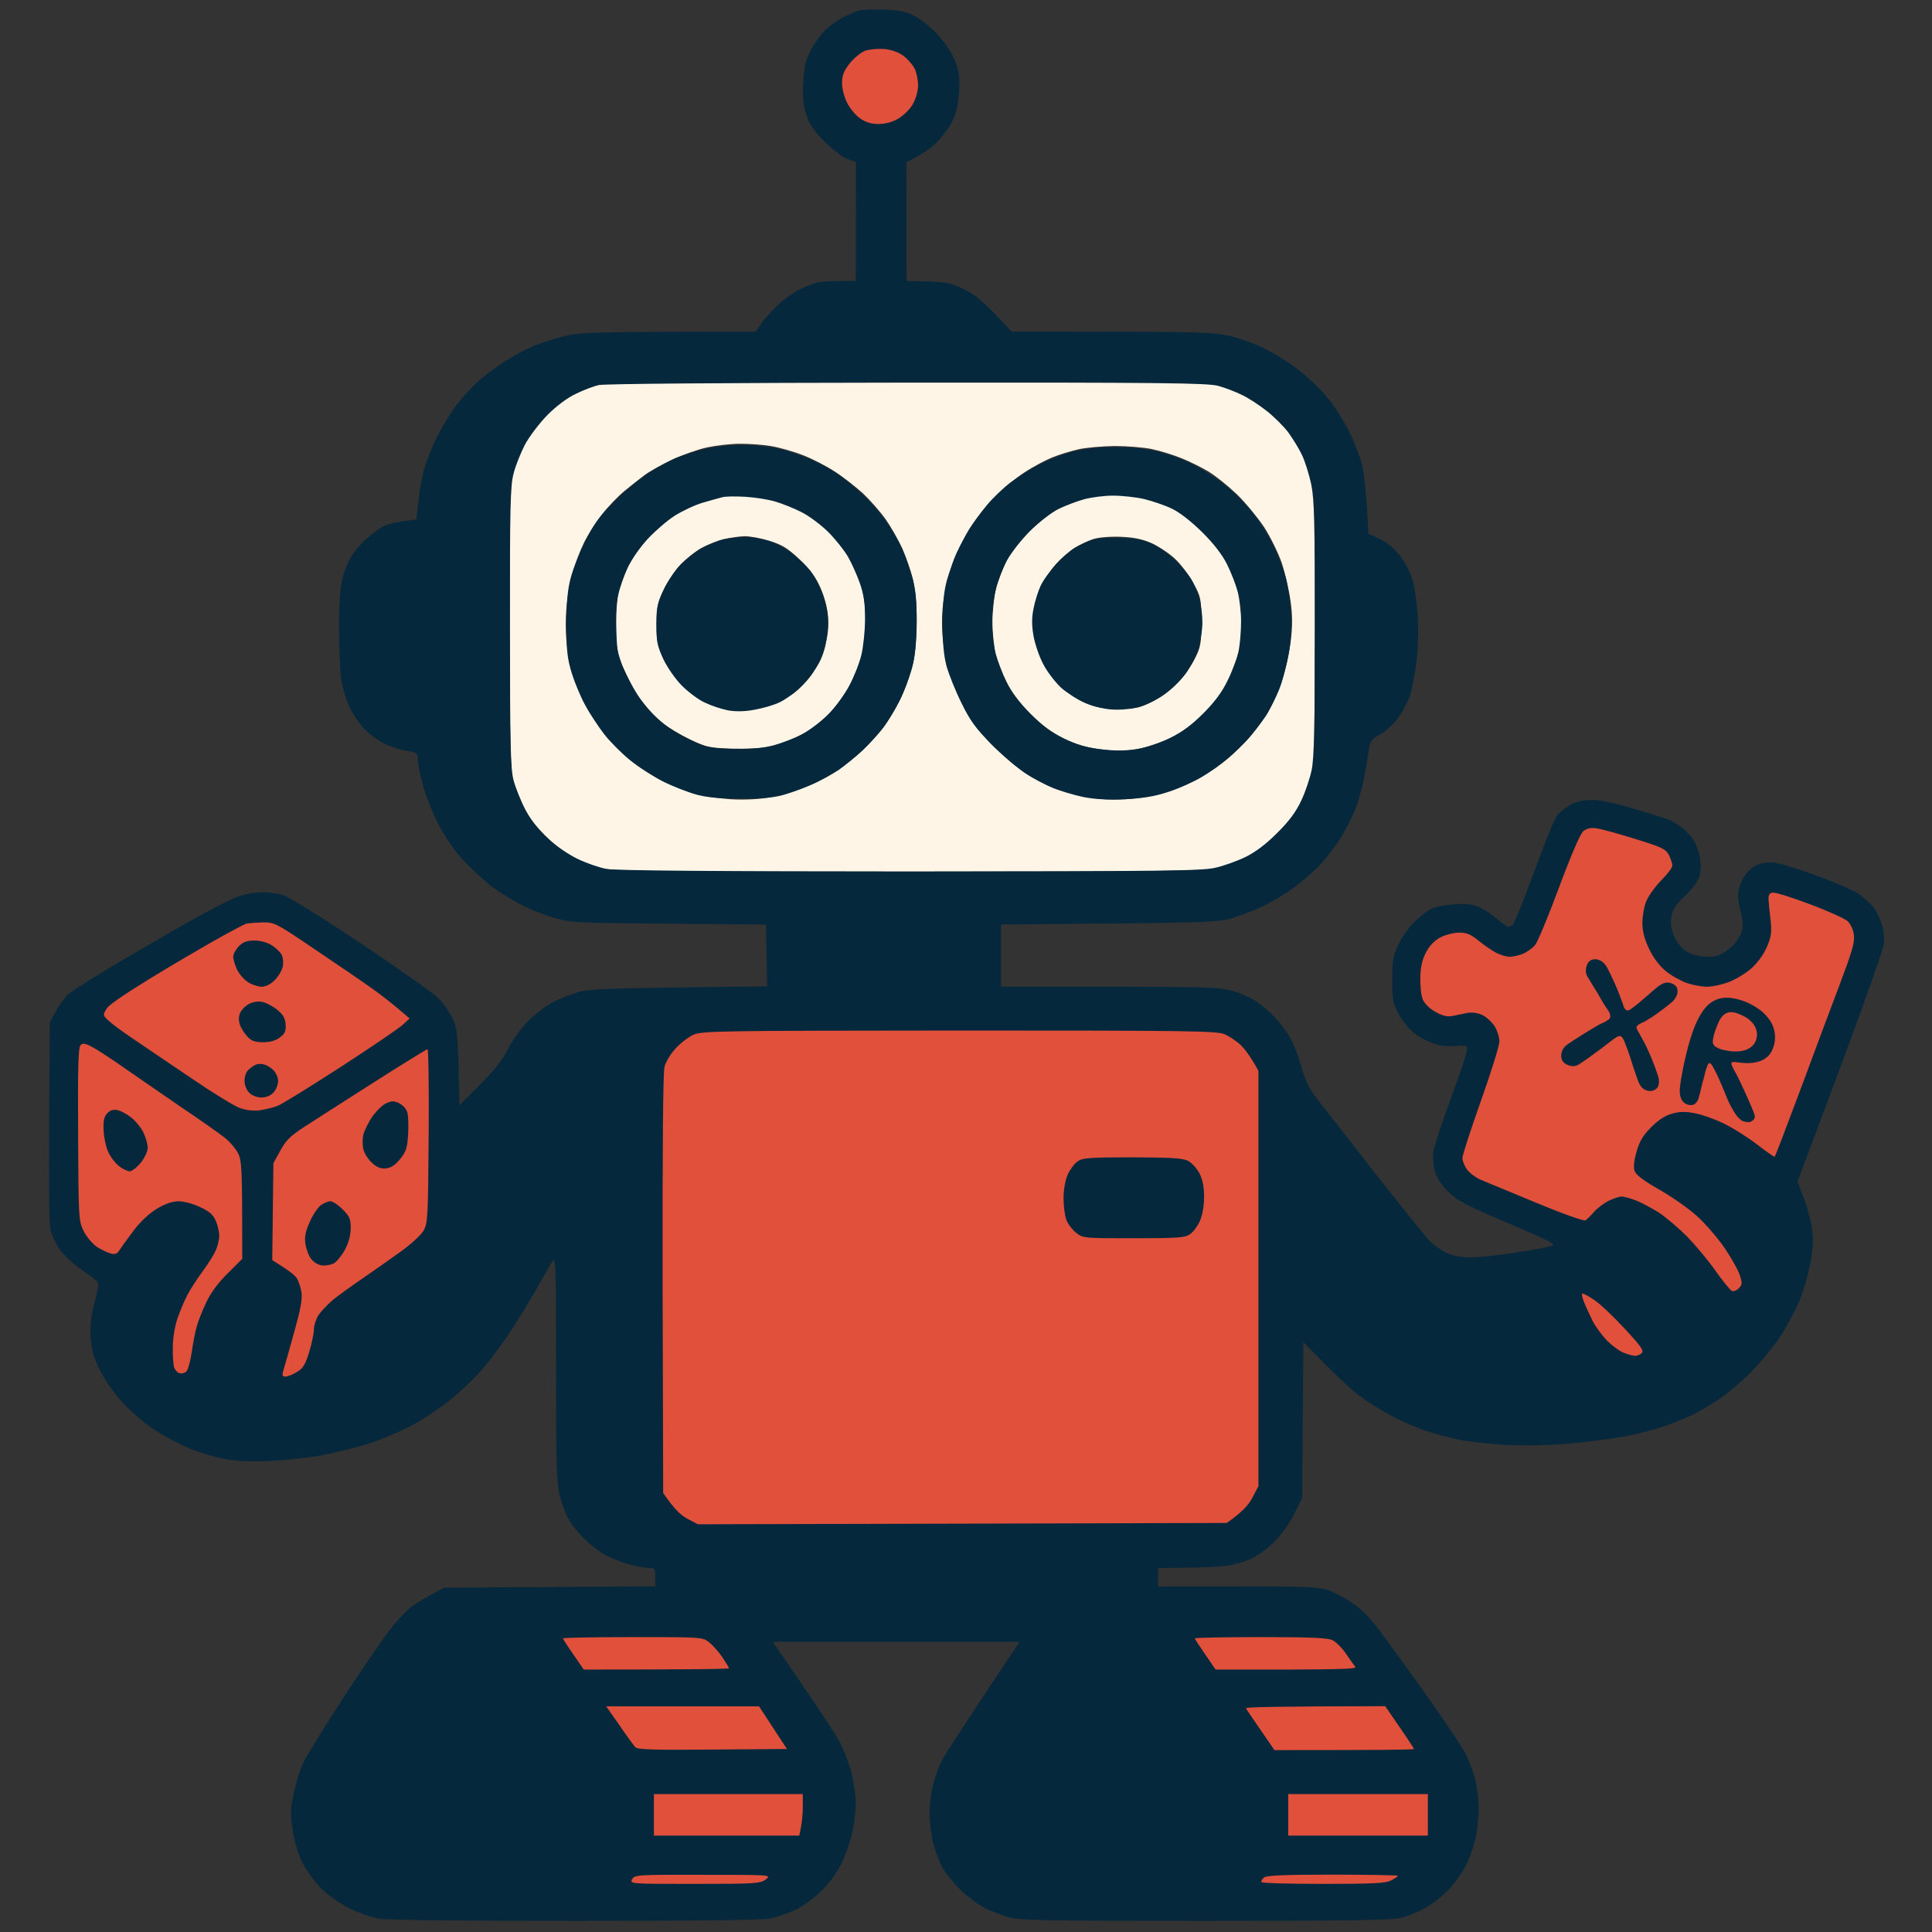 <svg version="1.2" xmlns="http://www.w3.org/2000/svg" viewBox="0 0 1024 1024" width="1024" height="1024">
	<rect x="0" y="0" width="1024" height="1024" fill="#333333" stroke="none"/>
	<title>BaziBax_NoText_logo (1)</title>
	<style>
		.s0 { fill: #fff5e7 } 
		.s1 { fill: #05283d } 
		.s2 { fill: #e1503a } 
	</style>
	<path id="Color Fill 3" fill-rule="evenodd" class="s0" d="m481.3 202c142.6-0.1 159.8 0.1 165.8 1.9 3.7 1.1 10 3.7 14.1 5.8 4 2.2 11.2 7.7 15.9 12.5 5.7 5.6 10 11.3 12.6 16.5 2.1 4.4 4.7 12.2 5.8 17.2 1.6 7.8 1.8 20 1.1 152.7l-3 8c-1.7 4.4-5 11-7.4 14.6-2.3 3.7-7.3 9.5-11.1 12.9-3.8 3.4-10.4 8-14.7 10.2-4.3 2.2-11.1 4.8-15.1 5.8-6.4 1.6-27.8 1.9-163.4 1.9-138.3 0-156.8-0.2-163.3-1.9-4-1.1-10.4-3.4-14.1-5.2-3.9-1.9-10.3-6.9-15.4-11.9-6-6-9.8-11-12.4-16.6-2-4.4-4.3-10.7-5.1-14.1-1-4.3-1.5-27.8-1.6-79.7-0.1-65.6 0.1-74.5 2-81.6 1.1-4.4 3.1-10.2 4.3-12.9 1.2-2.7 4.7-8.2 7.7-12.2 3-4.1 8.2-9.4 11.5-11.8 3.3-2.5 7.8-5.4 10-6.5 2.1-1.1 6.8-2.8 10.3-3.7 5.5-1.5 31.4-1.8 165.5-1.9zm-106.4 35.1c-4.7 1-13 3.9-18.4 6.4-5.4 2.5-12 6.2-14.7 8.2-2.6 1.9-7.5 5.8-10.8 8.5-3.3 2.7-8.6 8.2-11.8 12.3-3.2 4-7.5 10.8-9.6 15-2.1 4.2-5 11.7-6.3 16.6-1.4 4.9-2.8 13.8-3.2 19.9-0.5 6.4-0.2 14.9 0.7 20.2 0.8 5.1 2.8 13.1 4.4 17.8 1.7 4.7 4.8 11.5 7 15.1 2.2 3.6 6.7 9.8 10.1 13.8 3.3 4 9.7 10.1 14 13.6 4.4 3.4 11.8 8.1 16.6 10.3 4.7 2.2 11.8 5 15.9 6 4 1.1 12.3 2.4 18.3 2.8 6.7 0.4 14.4 0.1 19.6-0.8 4.7-0.8 12.4-2.8 17.1-4.5 4.7-1.6 12.2-5.1 16.5-7.8 4.4-2.6 11.5-7.9 15.8-11.9 4.3-3.9 10.2-10.5 13.1-14.5 2.9-4.1 7-11.2 9.1-16 2.2-4.7 4.7-12.4 5.8-17.1 1-4.8 1.8-14.6 1.8-22.1 0-8.1-0.8-16.8-2-21.8-1.1-4.5-3.7-12-5.7-16.5-2.1-4.6-6.1-11.6-9-15.7-2.9-4-8.3-10.1-11.9-13.5-3.7-3.3-10.2-8.5-14.6-11.3-4.3-2.9-12-6.9-17-8.8-5.1-2-12.8-4.2-17.2-4.9-4.4-0.7-11.8-1.3-16.5-1.2-4.7 0-12.4 0.9-17.1 1.9zm196.9 1c-4 0.9-10.3 2.8-14 4.3-3.7 1.5-10.5 5.1-15 8.1-4.6 3-11.6 8.9-15.7 13.1-4.2 4.2-9.9 11.5-12.8 16.2-3 4.8-6.7 11.9-8.4 16-1.6 4-3.9 12.3-5.1 18.4-1.5 8-1.8 14-1.3 22.1 0.6 7.5 2.1 14.6 4.8 22.6 2.2 6.5 5.9 14.9 8.2 18.9 2.4 3.9 7.6 10.8 11.6 15.2 4.1 4.4 10.7 10.4 14.7 13.3 4.1 2.8 11.5 7.1 16.5 9.5 5.1 2.4 13.9 5.3 19.6 6.4 7.6 1.5 13.6 1.9 22 1.4 6.5-0.4 15.5-1.9 20.2-3.4 4.7-1.5 11.9-4.3 15.9-6.4 4.1-2 10.4-6 14.1-8.9 3.7-2.8 9.5-8.1 12.9-11.8 3.5-3.6 8.4-9.9 11.1-13.9 2.6-4.1 6.3-12.1 8.2-17.8 1.9-5.7 4.1-15.4 4.8-21.5 1-8.1 1-13.8-0.1-21.4-0.8-5.8-2.9-14.9-4.7-20.3-1.9-5.4-6.1-13.9-9.4-19-3.4-5-9.8-12.8-14.3-17.2-4.5-4.3-11.2-9.7-14.8-11.9-3.6-2.2-10.1-5.4-14.5-7.2-4.4-1.8-11.5-4-15.9-4.9-4.4-0.9-13.2-1.6-19.6-1.6-6.4 0.1-14.9 0.8-19 1.7zm-181.3 24.1c3.2-0.1 10.1 0.7 15.3 1.8 5.2 1.1 13 3.8 17.4 6 4.4 2.2 11 6.8 14.7 10.2 3.7 3.3 8.6 9.3 11 13.3 2.3 3.9 5.5 10.7 7 15.1 2 6 2.7 10.9 2.8 19.7 0 6.7-0.8 14.7-1.9 19-1.1 4-4 11.2-6.5 15.9-2.4 4.7-7.5 11.7-11.2 15.5-4.6 4.7-9.7 8.4-15.9 11.4-5 2.4-12.2 5-15.9 5.8-3.7 0.7-12.5 1.1-19.6 0.9-11.7-0.4-13.6-0.9-22-4.9-5-2.4-11.9-6.5-15.3-9.2-3.4-2.7-8.8-9-12.2-14-3.3-5-7.4-13-9-17.7-2.4-7-3-10.9-2.9-20.9 0.1-8.6 0.8-14.6 2.6-20.2 1.3-4.4 4.6-11.3 7.2-15.3 2.6-4.1 8.3-10.7 12.6-14.6 4.3-4 11-8.8 14.9-10.8 3.8-1.9 10.2-4.3 14-5.2 3.9-1 9.7-1.8 12.9-1.8zm198.5 0c4.7-0.1 11.8 0.4 15.9 1.2 4 0.7 10.8 2.9 15 4.9 4.4 2.1 11 6.8 15.8 11.2 4.4 4.2 9.9 10.6 12.2 14.1 2.2 3.6 5.5 10.6 7.1 15.7 2.4 7 3.1 11.7 3.1 19.9 0 5.9-0.8 13.9-1.8 17.8-1 3.9-3.6 10.5-5.7 14.7-2.4 4.8-7.1 10.9-12.6 16.4-6.2 6.2-11.3 9.9-17.8 13.1-5.3 2.6-12.9 5.1-17.8 5.9-6.3 1.1-11.3 1.1-18.9 0.1-7.6-1-13-2.6-19.6-5.8-6.7-3.3-11.5-6.9-17.8-13.2-5.7-5.7-10.1-11.6-12.6-16.8-2.2-4.4-4.7-11-5.7-14.7-1-3.7-1.8-11.5-1.8-17.2 0-5.7 0.9-13.7 2-17.8 1-4 3.6-10.6 5.6-14.7 2.2-4.4 7.2-10.8 12.4-16 5.1-5.1 11.6-10.1 15.4-12 3.7-1.8 9.5-4.1 12.9-5 3.4-1 10-1.8 14.7-1.8zm-205.6 23.6c-3.3 0.8-8.7 3-11.9 4.8-3.2 1.8-8 5.7-10.8 8.6-2.8 2.8-6.7 8.8-8.8 13.1-3.3 7-3.8 9.4-3.9 18.5 0 9.3 0.4 11.3 3.9 18.4 2.1 4.3 6.5 10.6 9.7 13.9 3.3 3.3 9.2 7.6 13.3 9.5 6.2 3 8.9 3.5 17.4 3.5 7 0 12.1-0.7 16.5-2.4 3.6-1.3 8.8-4.1 11.7-6.1 2.8-2.1 7.1-6.4 9.4-9.6 2.4-3.2 5.5-9.7 6.9-14.4 2-6.4 2.5-10.6 2.1-16.5-0.4-5.2-1.9-10.8-4.2-15.9-2.5-5.6-5.7-9.9-11.2-15-6.2-5.8-9.2-7.6-15.9-9.6-4.5-1.4-10.5-2.5-13.1-2.4-2.7 0.1-7.7 0.8-11.1 1.6zm195.8 0c-2.7 0.9-7.1 3-9.8 4.7-2.7 1.7-7 5.4-9.5 8.2-2.5 2.8-5.9 7.7-7.5 10.9-1.6 3.2-3.5 8.8-4.2 12.6-0.6 3.7-0.8 9.7-0.3 13.4 0.5 3.8 2.4 10 4.2 13.8 1.8 3.9 6 9.9 9.3 13.2 3.4 3.4 9.3 7.7 13.2 9.5 6.1 2.9 8.5 3.4 18 3.4 9.9 0 11.8-0.4 18.2-3.7 4-2 9.9-6.4 13.2-9.8 3.2-3.4 7.5-9.2 9.3-12.9 3.1-6 3.4-8 3.4-19.6 0-12.4-0.2-13.2-4.3-20.7-2.4-4.3-6.8-10.1-9.8-12.8-3-2.8-8.5-6.4-12.2-8.1-5-2.2-9.3-3.1-16.5-3.4-5.8-0.2-11.8 0.3-14.7 1.3z"/>
	<path id="Color Fill 1" fill-rule="evenodd" class="s1" d="m468.3 5.1c8.2 0.2 11.7 1 16.5 3.4 3.4 1.7 9 6.4 12.6 10.3 4 4.5 7.5 9.8 9 14 1.9 5.2 2.4 8.7 1.9 15.8-0.3 6.2-1.4 11.2-3.4 15.3-1.6 3.4-5.4 8.6-8.5 11.6-3.1 3.1-7.9 6.6-16 10.4l0.1 63 11.3 0.3c9.8 0.3 12.4 0.9 19.3 4.2 5.9 2.8 10.1 6.2 25.1 22.3l52.2 0.1c41.9 0 54.2 0.4 61.8 1.9 5.2 1 13.8 4 19.2 6.6 5.4 2.6 14.1 8 19.3 12.1 5.2 4.1 12.2 10.9 15.5 15.1 3.4 4.2 8.3 12.1 11 17.5 2.7 5.3 5.7 13.3 6.8 17.7 1 4.4 2.2 14.3 3.3 36.1l6.3 3c4 2 7.8 5.2 10.8 9.2 2.5 3.3 5.4 9.1 6.4 12.8 1 3.7 2.2 12 2.6 18.4 0.5 6.9 0.2 16.8-0.6 24.4-0.9 7.1-2.6 15.6-3.8 19-1.3 3.3-4.1 8.5-6.3 11.4-2.2 3-6.4 6.7-9.2 8.3-4.4 2.4-5.3 3.6-5.9 7.5-0.3 2.5-1.5 9.2-2.5 14.9-1 5.8-3.4 14-5.2 18.4-1.9 4.3-5.3 10.9-7.7 14.6-2.4 3.7-6.8 9.5-9.8 12.9-3.1 3.3-9.3 8.9-14 12.4-4.6 3.5-12.6 8.3-17.6 10.6-5 2.3-12.7 5.2-17.1 6.4-7 1.9-14.6 2.2-121.1 3v33h57.2c47.8 0 58.4 0.3 64.5 1.9 4 1 9.8 3.5 12.8 5.4 3.1 1.9 7.8 5.9 10.5 8.8 2.7 2.9 6.4 7.8 8.2 10.8 1.7 3 4.4 9.9 5.9 15.3 2 7.3 4.1 11.6 8.3 17.1 3.1 4 16.8 21.6 30.5 39.1 13.8 17.5 26.7 33.6 28.8 35.9 2.1 2.3 6.3 5.3 9.3 6.7 4 1.8 7.8 2.5 14.1 2.4 4.7-0.1 15.4-1.3 23.8-2.7 8.4-1.3 16.5-2.9 18.1-3.4 2.3-0.8-1.8-2.9-23.2-12-22.3-9.4-26.9-11.8-31.6-16.5-3.7-3.6-6.2-7.4-7.2-11-0.9-3.1-1.3-7.7-0.9-10.4 0.4-2.7 4.9-16.2 9.9-30 6.8-18.4 8.8-25.2 7.7-25.8-0.8-0.4-3.7-0.5-6.4-0.2-2.9 0.4-7.4-0.1-11-1.3-3.4-1.1-8.3-3.8-10.9-6-2.6-2.1-6.2-6.7-7.9-10.1-2.8-5.3-3.2-7.6-3.2-17.7 0-9.9 0.4-12.6 3.1-18.3 1.7-3.7 5.4-9.1 8.2-11.9 2.9-2.9 7-6.1 9.1-7.3 2.2-1.1 7.9-2.2 12.6-2.5 5.8-0.4 9.9 0 12.8 1.3 2.4 1 6.6 3.8 9.5 6.2 2.8 2.4 5.6 4.4 6.1 4.4 0.5 0 1.6-0.4 2.4-0.9 0.8-0.5 5.8-13 11.3-27.8 5.4-14.8 10.8-28.3 12.1-30 1.2-1.7 4.4-4.3 7-5.8 3.3-1.9 6.8-2.7 11.5-2.7 4.4-0.1 12.3 1.6 22.6 4.7 8.8 2.6 17.3 5.3 19 6 1.7 0.6 4.9 2.8 7.2 4.7 2.3 1.9 5 5.2 6 7.2 1 2 2.3 5.8 2.7 8.5 0.5 2.7 0.4 6.9-0.3 9.2-0.7 2.6-3.8 6.8-7.6 10.4-4.9 4.6-6.6 7.3-7.3 11-0.6 3.5-0.3 6.4 1.3 10.3 1.3 2.9 3.9 6.5 5.9 7.8 2 1.4 5.9 2.8 8.6 3.1 2.7 0.3 6.4 0.2 8.2-0.3 1.9-0.4 5.4-2.5 7.8-4.7 2.4-2.2 4.8-5.9 5.5-8.3 0.8-3 0.6-6-0.7-10.7-1-3.5-1.6-8.2-1.2-10.3 0.4-2.2 1.7-5.8 3.1-8 1.3-2.2 4.1-4.9 6.3-5.9 2.6-1.4 5.9-1.8 9.5-1.5 3 0.3 13.5 3.5 23.2 7.1 9.8 3.6 19.7 7.9 22 9.7 2.3 1.7 5.5 4.5 7 6.2 1.6 1.7 3.7 5.8 4.8 9.2 1.3 3.8 1.7 7.9 1.3 11-0.4 2.7-8.8 26.6-18.6 53.2-9.9 26.5-20 53.7-27.2 72.7l3.1 7.9c1.7 4.4 3.7 11.6 4.4 15.9 1 6.4 0.9 10.2-0.6 19-1.1 6-3.7 15.1-5.8 20.2-2.1 5-6.6 13.5-10.1 18.9-3.5 5.4-10.6 14-15.6 19-5.1 5.1-12.6 11.5-16.6 14.2-4.1 2.7-9.8 6.2-12.9 7.7-3 1.6-9.6 4.3-14.6 6.2-5.1 1.9-15 4.5-22 5.9-7.1 1.3-20.6 3.1-30 3.9-9.7 0.9-23.7 1.2-32.4 0.8-8.4-0.4-19.7-1.6-25.1-2.6-5.3-1-13.6-3.2-18.3-4.8-4.7-1.5-13-5.1-18.3-7.9-5.4-2.8-13.4-7.8-17.8-11.1-4.3-3.3-12.7-11-29.3-28.2l-0.6 82.5-4.2 8.6c-2.4 4.9-6.8 11-10.4 14.6-3.4 3.4-8.9 7.5-12.3 9.1-3.4 1.6-9.7 3.4-14.1 3.9-4.3 0.5-14.1 1-35.4 1.1v9.7h42.2c35.7 0 43 0.3 47.9 2 3.2 1.1 9 4.2 12.9 6.8 4.4 2.9 9.6 8.2 14.1 14.2 3.9 5.2 15.2 20.7 25 34.5 9.8 13.8 19.2 27.8 20.9 31.2 1.7 3.3 4 9.4 5 13.4 1.1 4.1 1.9 11.2 1.9 15.9 0 4.7-0.8 12-1.8 16.2-1 4.2-3.3 10.5-5.1 14.1-1.8 3.5-5.9 9.1-9 12.5-3.2 3.4-8.8 7.7-12.4 9.7-3.6 2-9.3 4.3-12.6 5.2-4.8 1.2-27.1 1.6-103.3 1.6-82.7 0-98.3-0.2-104.3-1.8-3.8-1-9.9-3.3-13.4-5.1-3.5-1.8-9.5-6.3-13.3-10.1-3.7-3.7-8-9.2-9.4-12-1.5-2.9-3.5-8.4-4.5-12.2-1-3.9-1.9-10.9-1.9-15.6 0-4.7 0.9-11.8 1.9-15.6 1-3.9 3-9.4 4.4-12.2 1.4-2.9 11.3-18.3 41.4-63.3h-130.8l15.3 22.3c8.4 12.3 17.2 25.6 19.5 29.6 2.3 4.1 5.4 11.8 6.8 17.2 1.3 5.3 2.4 12.8 2.4 16.5 0 3.7-0.8 10.5-1.8 15.2-1 4.8-3.6 12.2-5.7 16.6-2.3 4.6-6.7 10.7-10.7 14.6-3.8 3.7-9.9 8.2-13.6 10-3.7 1.7-9.6 3.8-13.1 4.6-4.4 0.9-36.9 1.3-103.9 1.3-60.4 0-100.1-0.4-104.2-1.2-3.7-0.7-10.6-3.1-15.3-5.4-5.1-2.5-11.2-6.8-15.1-10.7-3.6-3.6-8.1-9.8-10.1-13.9-2.1-4.3-4.2-11.3-5-17.1-1.3-8.4-1.2-11.1 0.6-19.5 1.2-5.4 3.4-12.6 5-15.9 1.5-3.4 10.7-18.2 20.3-33 9.6-14.8 20.7-31.1 24.5-36.1 3.8-5 9.1-10.9 11.7-13 2.6-2.1 7.8-5.4 18.2-10.8l111.9-0.7v-4.8c0-4.6-0.3-4.9-3.4-4.9-1.8-0.1-6.1-0.8-9.5-1.7-3.3-0.8-8.8-2.9-12.2-4.5-3.4-1.6-8.9-5.7-12.3-9.1-3.4-3.3-7.4-8.3-8.8-11-1.4-2.7-3.4-8.2-4.4-12.2-1.7-6.2-2-16.7-2-67.3 0-58.3-0.1-59.8-2.3-56.2-1.2 2-4.8 8.3-8 14-3.3 5.8-9.3 15.7-13.5 22-4.1 6.4-10.8 15.5-14.9 20.2-4 4.7-11.9 12.3-17.6 16.9-5.7 4.5-15 10.7-20.7 13.6-5.7 3-15.4 7.1-21.4 9.1-6.1 1.9-16.9 4.7-24.2 6.1-7.2 1.5-20.1 2.9-28.7 3.3-11.3 0.5-18.1 0.2-24.7-1.1-5.1-0.9-13.3-3.5-18.4-5.5-5-2.1-13.3-6.5-18.3-9.8-5.1-3.3-12.7-9.8-16.9-14.4-4.3-4.6-9.7-12.2-12-17-3.3-6.4-4.5-10.7-5-17.1-0.5-6.4 0-11.1 2-18.9 2.5-10.2 2.6-10.5 0.3-12.3-1.3-1-5.4-4-9.2-6.7-3.7-2.7-8.2-7.1-9.9-9.8-1.8-2.6-3.8-7-4.5-9.7-0.8-3.2-1.1-23.5-0.4-110.1l3.6-6.6c2-3.6 5.3-7.8 7.4-9.3 2-1.5 10.2-6.7 18.3-11.6 8.1-4.9 25.9-15.3 39.7-23.2 13.8-7.9 28.1-15.3 31.8-16.4 3.7-1.1 9.2-2 12.2-1.9 3.1 0 7.7 0.6 10.4 1.4 2.7 0.7 21.3 12.3 41.3 25.6 20 13.4 38.4 26.4 41 28.9 2.5 2.5 6 7.3 7.6 10.7 2.8 5.6 3.1 7.7 3.8 46.4l10.9-11c7.8-7.8 12.1-13.3 14.8-18.9 2.3-4.6 6.8-10.8 10.7-14.8 3.8-3.8 9.7-8.3 13.3-10.1 3.5-1.8 9.6-4.1 13.4-5.3 5.9-1.7 14.8-2.1 100-3l-0.6-32.8-51.7-0.4c-48.9-0.4-52.1-0.6-60.5-3.1-4.9-1.4-12.3-4.3-16.5-6.4-4.2-2.1-11-6.2-15-9-4-2.9-11.2-9.3-15.9-14.3-6.1-6.5-10.2-12.5-14.4-20.7-3.2-6.3-6.9-15.9-8.2-21.3-1.4-5.4-2.5-11.2-2.4-12.8 0-2.8-0.7-3.2-5.8-4-3.2-0.5-8.6-2.2-12-3.9-3.3-1.6-8.3-5.3-10.9-8.2-2.7-3-6.1-8.1-7.6-11.5-1.6-3.3-3.4-9.4-4.1-13.4-0.7-4-1.3-16.4-1.3-27.5 0-14.1 0.6-22.3 1.9-27.2 1-3.9 3.1-9.1 4.7-11.6 1.6-2.5 5.2-6.7 8-9.2 2.8-2.5 6.8-5.5 9-6.6 2.2-1.1 7-2.4 17.4-3.5l1-9.1c0.5-5.1 1.7-12.5 2.8-16.5 1-4.1 4-11.8 6.6-17.2 2.6-5.3 7.4-13.3 10.7-17.7 3.3-4.4 9-10.5 12.6-13.6 3.7-3.1 9.7-7.6 13.4-9.9 3.7-2.4 10-5.8 14.1-7.6 4-1.8 11.7-4.3 17.1-5.6 8.7-2.1 14.6-2.4 101.4-2.4l3.7-5.1c2-2.7 6-7.1 8.9-9.7 2.8-2.6 7.8-6.1 11-7.7 3.2-1.5 7.3-3.2 9.2-3.6 1.8-0.5 7.2-0.8 20.4-0.8l0.1-63-4.6-1.7c-2.6-0.9-8-5.1-12.1-9.2-5.6-5.6-8-9-9.6-14.1-1.7-5.1-2.1-9.3-1.7-17.1 0.5-8.2 1.3-11.8 3.9-16.9 1.8-3.5 5.2-8.3 7.5-10.7 2.4-2.3 6.6-5.4 9.5-6.9 2.8-1.4 6.5-3.1 8.2-3.6 1.7-0.6 7.8-0.8 13.5-0.6zm-151 199c-2.7 0.6-8.2 2.7-12.2 4.7-4.5 2.1-10.3 6.5-15 11.2-4.2 4.3-9.5 11.3-11.9 15.7-2.2 4.4-5 11.2-6 15.3-1.7 6.3-2 18-1.9 81.3 0 63.1 0.3 75 1.9 81.3 1.1 4 3.9 11.1 6.4 15.8 2.9 5.4 7.1 10.8 11.8 15.1 4.1 3.8 11.2 8.6 15.9 10.8 4.7 2.3 11.6 4.6 15.3 5.3 4.4 0.8 60.5 1.3 160.8 1.3 134.3-0.1 155-0.3 161.9-2 4.4-1 11.6-3.6 15.9-5.7q8-3.9 16.8-12.8c6.4-6.3 10-11.3 12.7-17.1 2.2-4.6 4.6-11.9 5.5-16.2 1.3-6.1 1.7-23.6 1.7-74.9 0-56.5-0.3-68.4-1.9-76.4-1.1-5.2-3.3-12.2-4.9-15.6-1.6-3.4-4.9-8.7-7.2-11.9-2.4-3.2-7.5-8.3-11.4-11.4-3.8-3-9.7-6.9-13.1-8.5-3.4-1.7-9.1-3.9-12.8-4.9-5.8-1.5-29-1.8-165.1-1.7-95.4 0.1-160.2 0.6-163.2 1.3zm75.2 31.7c5.7 0 14 0.7 18.3 1.6 4.4 0.9 11.6 3.1 15.9 4.9 4.4 1.7 10.9 5 14.5 7.2 3.7 2.1 10.5 7.5 15.2 11.9 4.7 4.3 10.6 10.9 13.1 14.6 2.5 3.7 6 9.6 7.8 13.2 1.8 3.5 4.4 10.7 5.9 15.9 2.2 7.6 2.7 12.5 2.6 24.7-0.1 11.2-0.7 17.8-2.5 24.5-1.4 5-4.3 12.7-6.5 17.1-2.2 4.4-6 10.7-8.5 14.1-2.5 3.3-7.5 8.8-11.1 12.2-3.7 3.4-9.4 8.1-12.7 10.4-3.4 2.2-9.5 5.6-13.5 7.4-4 1.8-10.6 4.3-14.7 5.5-5.4 1.7-11.3 2.3-23.2 2.3-11.4 0-18.1-0.6-23.8-2.1-4.4-1.2-12.4-4.3-17.8-7-5.3-2.7-13.3-7.8-17.7-11.4-4.3-3.5-10.5-9.7-13.6-13.7-3.1-4-7.6-10.9-10-15.3-2.4-4.3-5.6-12-7.2-17.1-2.3-7.7-2.8-11.8-2.8-25.7 0-11.7 0.7-18.7 2.2-24.4 1.1-4.4 4.6-13 7.6-19.3 4.3-8.9 7.4-13.3 15-20.9 5.2-5.3 13.3-12.1 18-15.2 4.7-3 11.3-6.7 14.7-8.2 3.3-1.4 10.2-3.6 15.2-4.9 5.1-1.2 13.8-2.3 19.6-2.3zm198.1 1.2c8.9-0.1 15.9 0.7 23.2 2.4 5.7 1.4 13.9 4.3 18.1 6.5 4.3 2.1 11.4 6.6 15.8 10 4.5 3.3 11.3 9.9 15.3 14.6 3.9 4.7 9.2 13 11.8 18.4 2.6 5.4 5.7 13.3 6.8 17.7 1.1 4.4 2.3 12.6 2.7 18.3 0.4 7.1 0 14.1-1.3 21.7-1.1 6.3-3.4 14.8-5.1 19-1.7 4.2-4.9 10.4-7 13.7-2.2 3.4-6.1 8.6-8.7 11.6-2.7 3.1-7.6 7.9-11 10.8-3.5 3-9.8 7.5-14.2 10.1-4.4 2.6-12.3 6.2-17.7 7.9-7.3 2.4-13.2 3.4-23.2 3.9-9.4 0.4-16.1 0-22.1-1.2-4.7-1-11.8-3.1-15.8-4.7-4.1-1.7-10.7-5.1-14.7-7.8-4-2.6-12-9.5-17.8-15.2-8.6-8.7-11.4-12.5-16.1-22.1-3.2-6.4-6.7-15.2-7.9-19.5-1.5-5.6-2.1-12.3-2.1-22.7 0-10.2 0.7-17 2.2-22.6 1.2-4.3 3.6-11 5.2-14.6 1.7-3.7 4.7-9.5 6.8-12.9 2.1-3.3 6.4-9.1 9.4-12.7 3.1-3.7 8.6-9 12.3-11.8 3.7-2.8 10.6-7.1 15.3-9.6 4.7-2.4 12.7-5.5 17.7-6.8 6.1-1.6 13.5-2.4 22.1-2.4zm-207.6 26.5c-1.6 0.4-6.3 1.7-10.4 2.9-4.2 1.2-10.9 4.4-14.9 6.9-4.1 2.6-10.5 8.2-14.4 12.3-3.9 4.2-8.6 11-10.6 15.2-1.9 4.2-4.2 10.7-5 14.4-0.9 3.8-1.3 12.1-1 19.5 0.4 12.3 0.7 13.3 6.1 24.5 4.3 8.8 7.5 13.4 13.4 19.4 5.6 5.5 10.7 9.2 18.1 12.8 9.8 4.8 11 5.1 23.2 5.5 9.1 0.3 15.5-0.2 21.5-1.6 4.7-1.1 11.9-3.8 15.9-5.9 4-2.2 10.3-7 14-10.7 3.8-3.7 8.8-10.6 11.3-15.3 2.5-4.7 5.4-12.1 6.4-16.5 1-4.3 1.9-12.9 1.9-18.9 0-8.3-0.7-13-2.8-19-1.5-4.3-4.4-10.7-6.3-14-2-3.4-6.6-9.2-10.4-13-3.7-3.7-10.1-8.5-14.1-10.5-4-2.1-10.4-4.6-14.1-5.7-3.7-1.1-10.8-2.2-15.9-2.5-5-0.3-10.4-0.2-11.9 0.2zm191.7 1.1c-3.7 1-9.8 3.3-13.5 5.1-3.9 1.9-10.3 6.9-15.3 11.8-4.7 4.7-10.3 11.9-12.4 15.9-2.2 4.1-4.8 10.9-5.8 15.3-1.1 4.4-1.9 12.1-1.9 17.1 0 5.1 0.8 12.5 1.8 16.5 1 4.1 3.6 10.9 5.8 15.3 2.5 5.2 6.9 11 12.5 16.6 6.2 6.3 11.2 10 17.8 13.2 6.8 3.3 11.8 4.8 19.5 5.7 7.4 0.9 12.9 0.9 19 0 5-0.8 12.3-3.2 17.7-5.8 6.6-3.2 11.6-6.9 17.8-13.1 6.1-6.1 10-11.3 13.1-17.8 2.5-5.1 5.1-12.2 5.8-15.9 0.7-3.7 1.2-10.6 1.2-15.3 0-4.7-0.8-11.7-1.8-15.6-1-3.8-3.6-10.4-5.7-14.6-2.5-5-7.1-11-13.2-17-5.8-5.7-11.8-10.4-16-12.4-3.7-1.8-10.3-4-14.7-5.1-4.3-1-11.8-1.8-16.5-1.8-4.7 0-11.5 0.9-15.2 1.9zm-180.4 20.1c3.4-0.1 8.9 0.7 12.3 1.7 3.3 0.9 8.8 3.7 12.2 6.1 3.3 2.4 8.2 7 10.7 10.1 2.8 3.6 5.6 9.2 7.2 14.4 2.1 6.9 2.5 10.3 1.9 17.7-0.6 6.4-1.8 11.3-4.1 15.9-1.8 3.7-6.1 9.5-9.5 12.9-3.4 3.4-8.7 7.3-11.7 8.7-3 1.5-9.1 3.2-13.5 4-5.3 1-9.9 1-14 0.3-3.4-0.7-8.9-2.5-12.2-4.1-3.4-1.5-8.8-5.6-12.2-9-3.4-3.4-7.7-9.6-9.8-14-3.2-7-3.7-9.3-3.7-18.4 0-9 0.5-11.4 3.8-18.3 2-4.4 6.3-10.5 9.4-13.7 3.2-3.2 8.5-7.2 11.8-8.9 3.4-1.7 8.2-3.6 10.7-4.2 2.6-0.6 7.4-1.1 10.7-1.2zm199.9 0.3c7.3 0.3 12.2 1.3 16.2 3.1 3.2 1.4 8.6 5.2 12 8.4 3.5 3.2 7.5 8 9.1 10.7 1.5 2.7 3.5 7.4 4.3 10.4 0.8 3 1.5 8.5 1.5 12.2 0 3.7-0.9 9.8-1.9 13.5-1.1 3.7-4.1 9.7-6.7 13.4-2.7 3.8-7.9 8.9-12 11.7-4 2.8-10.2 5.7-13.9 6.6-3.8 0.9-10 1.4-14.1 1-4-0.3-10.3-1.9-14-3.6-3.7-1.6-9.2-5.2-12.3-7.9-3-2.8-7.2-8.2-9.3-12.2-2.2-4-4.5-10.8-5.3-15.1-1-5.8-1-9.8 0-14.7 0.7-3.7 2.4-9.1 3.7-11.9 1.3-2.9 5-8 8.2-11.4 3.2-3.5 7.7-7.4 10.1-8.9 2.3-1.4 6.5-3.2 9.1-4.1 3-1 9-1.4 15.3-1.2z"/>
	<path id="Color Fill 2" fill-rule="evenodd" class="s2" d="m468.9 26c3.9 0.4 7.6 1.8 10.1 3.7 2.2 1.7 4.8 4.7 5.8 6.7 1 2 1.8 6 1.8 8.9 0 3-1.2 7.1-2.8 9.9-1.4 2.6-4.9 6-7.6 7.6-3.1 1.9-6.8 2.9-10.3 2.9-3.8 0.1-6.9-0.8-9.8-2.8-2.4-1.5-5.5-5.3-7-8.2-1.6-3.1-2.8-7.7-2.8-10.6 0-4.1 0.9-6.4 4-10.4 2.3-2.9 5.9-5.9 8.3-6.8 2.4-0.8 6.8-1.2 10.3-0.9zm377.2 413c2.3 0.3 11.5 2.8 20.4 5.6 14.6 4.5 16.4 5.4 18.1 8.7 1 2 1.8 4.5 1.8 5.5 0 1-2.6 4.5-5.7 7.6-3.2 3.2-6.7 8.1-7.9 10.7-1.3 2.8-2.2 7.9-2.3 11.7 0 4.8 1 8.7 3.5 14 2.2 4.7 5.3 8.9 8.8 11.8 3 2.5 8.1 5.3 11.2 6.4 3.2 1.1 8.1 2 10.7 2 2.7 0 7.8-1.1 11.4-2.4 3.5-1.3 8.8-4.5 11.9-7.1 3.4-3 6.6-7.3 8.4-11.4 2.4-5.6 2.7-7.8 2.1-14-0.5-4-1-8.9-1.1-10.9-0.2-2.8 0.3-3.8 2.2-4.1 1.3-0.2 10.1 2.5 19.5 6.1 9.5 3.5 18.4 7.6 20 8.9 1.7 1.5 3.1 4.4 3.5 7.4 0.5 4-0.9 8.7-7.3 25.7-4.3 11.4-13.8 36.7-21 56.2-7.3 19.5-13.4 35.6-13.7 35.7-0.2 0.2-4.4-2.7-9.3-6.5-4.8-3.7-12.7-8.7-17.4-11-4.7-2.3-11.6-4.8-15.3-5.5-5-1-8.1-1-12.2 0.1-3.7 1-7.3 3.3-11.2 7.2-4.3 4.3-6.2 7.4-7.8 13-1.4 5-1.7 8.3-1 10.3 0.7 2 4.9 5.2 13 9.8 6.6 3.7 15.7 10.1 20.2 14.2 4.5 4.1 11.1 11.8 14.7 17.1 3.6 5.4 7.2 11.8 7.9 14.3 1.3 4 1.2 4.9-0.6 6.7-1.1 1.2-2.8 1.8-3.7 1.4-0.8-0.3-4.6-5-8.4-10.3-3.7-5.4-10.6-13.6-15.2-18.4-4.7-4.7-11.5-10.5-15.2-12.9-3.7-2.3-9.1-5.2-11.9-6.3-2.9-1.1-6.3-2.1-7.7-2.1-1.3 0-4.5 1.1-7 2.3-2.5 1.3-6 3.9-7.7 5.9-1.6 1.9-3.7 3.9-4.5 4.4-0.9 0.5-12.6-3.7-26.3-9.4-13.6-5.6-26.8-11.1-29.4-12.2-2.5-1.1-5.7-3.5-7-5.3-1.4-1.9-2.5-4.6-2.5-6.1 0-1.6 4.5-15.2 9.8-30.3 5.4-15.1 9.8-29.3 9.8-31.5 0-2.2-1.1-5.7-2.4-7.9-1.4-2.2-4.3-4.9-6.4-6q-4-1.9-8.3-1.2c-2.4 0.5-5.9 1.2-7.9 1.6-2.7 0.5-5.2-0.1-8.9-2.2-3.1-1.7-5.8-4.4-6.7-6.6-0.9-2-1.4-7.2-1.3-11.6 0.1-5.6 1-9.5 3-13.3 1.9-3.6 4.5-6.3 7.7-8 2.7-1.4 7.2-2.5 9.9-2.5 4 0 6.2 0.9 10.4 4.4 3 2.4 7.2 5.3 9.4 6.4 2.2 1.1 5.3 2 7 2 1.7 0 4.9-0.7 7-1.6 2.2-0.9 5.1-3 6.5-4.7 1.3-1.6 7-15.3 12.6-30.4 6.4-17.2 11.2-28.3 12.8-29.8 1.9-1.5 3.9-2 7-1.6zm-707 49.9c6.3-0.1 7 0.2 27.5 14.1 11.6 7.8 25.3 17.1 30.3 20.7 5 3.5 11.6 8.6 20.2 16.1l-3.8 3.5c-2.1 1.9-17 12-33 22.4-16.1 10.4-30.9 19.5-32.9 20.3-2 0.9-6.2 1.9-9.2 2.4-3.7 0.5-7.2 0.2-11-1.1-3-1.1-14-7.8-24.4-14.9-10.5-7.1-25.5-17.2-33.4-22.6-9-6.1-14.3-10.5-14.3-11.8-0.1-1.2 1.2-3.4 2.7-4.8 1.5-1.4 6.6-5 11.3-8 4.7-3 12.7-8 17.8-11 5-3.1 16.4-9.7 25.2-14.8 8.8-5 17.1-9.4 18.3-9.8 1.3-0.3 5.2-0.6 8.7-0.7zm-12.5 12.6c-1.6 1.7-3 4.2-3 5.5 0 1.4 0.9 4.5 2.1 7 1.2 2.4 3.8 5.4 5.8 6.6 2 1.3 5.2 2.3 7.1 2.4 2.2 0 4.8-1.3 6.9-3.4 1.9-1.8 3.8-5 4.3-7 0.5-2.1 0.3-4.8-0.4-6.4-0.8-1.5-3.2-3.9-5.4-5.2-2.3-1.5-6.1-2.5-9.2-2.5-4 0-6 0.8-8.2 3zm5.2 30.7c-1.9 1-3.9 3.2-4.6 4.8-0.8 2.1-0.8 4.2 0.1 6.5 0.7 1.8 2.5 4.6 4 6.1 2 2.1 4 2.8 8.1 2.8 3.7 0 6.7-0.8 8.9-2.5 2.7-2 3.3-3.3 3.1-6.9-0.3-3.4-1.3-5.3-4.6-7.9-2.4-1.9-6-3.8-8-4.1-2.1-0.4-5.1 0.1-7 1.2zm376.5 14c120.2 0 136.6 0.2 140.6 1.9 2.6 1.1 6.5 3.7 8.7 5.8 2.2 2.2 5.3 6.1 9.4 13.7v220.1l-3.2 6.1c-1.9 3.7-5.2 7.5-13.6 13.4l-280.3 0.7-5.5-2.9c-3.3-1.7-7-5-12.9-13.7l-0.3-110.6c-0.1-70.6 0.2-112.3 1-115.2 0.6-2.6 3.2-6.9 5.8-9.7 2.5-2.8 6.8-6.1 9.4-7.3 4.7-2.1 12-2.2 140.9-2.3zm-458.2 9.4c3.1 1.8 10.8 6.9 17.2 11.4 6.4 4.5 19.6 13.5 29.3 20.2 9.8 6.6 19.9 13.7 22.5 15.8 2.6 2 5.8 5.8 7.1 8.3 2 4 2.2 7.7 2.2 55.9l-7.7 7.7c-5.1 5-9 10.3-11.5 15.6-2 4.3-4.3 10.1-5 12.8-0.8 2.7-1.9 8.8-2.6 13.5-0.7 4.7-1.9 9.2-2.8 10.1-0.8 0.8-2.5 1.3-3.7 0.9-1.2-0.4-2.5-1.9-2.9-3.4-0.4-1.5-0.7-6.3-0.6-10.7 0-4.4 1.1-10.9 2.4-14.7 1.3-3.7 3.5-9.2 5.1-12.2 1.5-3 5.2-8.8 8.2-12.8 3-4.1 6.3-9.3 7.2-11.6 1-2.4 1.8-5.8 1.7-7.7 0-1.8-0.8-5.3-1.8-7.6-1.4-3.2-3.4-5.1-8.3-7.3-3.5-1.7-8.6-3.1-11.3-3.1-3.4 0-7 1.2-11.6 3.9-4.2 2.6-8.7 6.8-12.2 11.4-3 4-6.4 8.6-7.4 10.2-1.4 2.3-2.5 2.8-4.8 2.2-1.7-0.4-5-2-7.4-3.5-2.3-1.6-5.5-5.3-7-8.3-2.7-5.4-2.8-6.4-3-51.4-0.2-37.5 0.1-46.2 1.4-47.4 1.3-1.1 2.9-0.7 7.3 1.8zm176.5 0.5c0.5-0.1 0.8 20.7 0.6 46-0.3 43.7-0.5 46.4-2.8 50.3-1.3 2.2-6.8 7.3-12.2 11.1-5.4 3.9-14.5 10.3-20.2 14.2-5.7 3.9-12.8 9-15.7 11.4-2.9 2.5-6.3 6.1-7.6 8.1-1.2 2-2.3 5.3-2.3 7.3 0 2.1-1.1 7.4-2.5 12-2 6.6-3.2 8.7-6.4 10.6-2.2 1.4-5 2.5-6.1 2.5-1.9 0-2-0.6-1-4 0.7-2.2 3.2-11.1 5.6-19.8 3.3-11.8 4.3-17.2 3.8-20.8-0.4-2.7-1.6-6.2-2.6-7.7-1-1.5-4.4-4.2-12.9-9.4l0.6-51.4 3.7-6.7c3-5.5 5.4-7.8 12.8-12.6 5.1-3.3 21.6-13.9 36.7-23.5 15.1-9.6 28-17.6 28.5-17.6zm-90.8 8.1c-1 0.4-2.8 1.6-4 2.7-1.3 1.1-2.2 3.6-2.2 5.9 0 2.3 1.1 5 2.5 6.4 1.4 1.4 4.1 2.5 6.4 2.5 2.5 0 4.9-0.9 6.4-2.6 1.4-1.4 2.5-4.2 2.5-6.1 0-1.9-1.1-4.5-2.5-5.8-1.3-1.3-3.5-2.7-4.9-3-1.3-0.4-3.2-0.4-4.2 0zm68.8 20.6c-2 0.9-5.4 4.3-7.6 7.5-2.1 3.2-4.1 7.5-4.5 9.5-0.4 2.1-0.4 5.4 0.1 7.4 0.5 2 2.5 5.2 4.4 7 2.6 2.4 4.6 3.3 7.4 3.1 2.8-0.3 4.9-1.6 7.7-5 3.2-4 3.8-6 4.2-12.9 0.3-4.5 0.1-9.6-0.3-11.5-0.5-2-2.2-4-4.3-5.1-2.9-1.4-4-1.4-7.1 0zm-147.6 5.1c-1.8 1.8-2.3 3.9-2.1 9 0.1 3.6 1.2 8.8 2.4 11.5 1.2 2.7 3.8 6.1 5.8 7.7 2 1.5 4.6 2.8 5.7 2.7 1.2 0 3.8-2.1 5.9-4.6 2-2.6 3.6-6 3.6-7.9 0-1.9-1.1-5.6-2.4-8.3-1.4-2.7-4.3-6.2-6.5-7.8-2.1-1.7-5.3-3.4-7-3.8-2.2-0.5-3.8-0.1-5.4 1.5zm514.1 25.7c-1.7 1.2-4 4.3-5.2 7-1.3 3-2.2 7.9-2.2 12.6 0 4.2 0.7 9.4 1.6 11.6 0.9 2.2 3.2 5.2 5.2 6.7 3.5 2.8 4.3 2.8 30.4 2.8 23.7 0 27.3-0.3 29.9-2.2 1.7-1.2 4-4.3 5.2-7 1.3-3 2.2-7.9 2.2-12.6 0-5.2-0.7-9.1-2.4-12.5-1.4-2.7-4.1-5.7-6.1-6.7-2.9-1.5-9-1.8-29.7-1.9-22.8 0-26.3 0.3-28.9 2.2zm-401.2 23.3c-1.6 1.3-4.3 5.3-5.8 8.9-2.2 4.9-2.8 7.9-2.2 11.5 0.4 2.7 1.7 6.3 3 7.9 1.3 1.8 3.8 3.3 5.8 3.5 2 0.2 4.8-0.3 6.4-1.2 1.5-0.9 4.1-4.1 5.7-7.1 2-3.6 3-7.6 3.1-11.4 0-5-0.6-6.3-4.3-10-2.3-2.4-5.3-4.3-6.5-4.3-1.3 0-3.6 1-5.2 2.2zm668.9 46.7c0.6 0 3.5 1.6 6.3 3.5 2.9 1.9 10 8.6 15.9 15 8.6 9.2 10.4 11.8 9.2 13-0.8 0.9-2.5 1.6-3.7 1.5-1.1 0-3.9-0.8-6.1-1.7-2.2-0.9-6.1-3.8-8.7-6.4-2.5-2.6-5.9-7.2-7.5-10.2-1.5-3.1-3.6-7.6-4.6-10.1-1.1-2.6-1.4-4.6-0.8-4.6zm-503.5 182.1c36.7 0 37.1 0 40.6 2.8 1.9 1.5 5.1 5.1 7 7.9 1.9 2.9 3.5 5.5 3.5 5.8 0 0.4-17.3 0.7-77 0.7l-5.5-8c-3.1-4.4-5.5-8.2-5.5-8.5 0-0.4 16.6-0.7 36.9-0.7zm332.9 0c27.2 0 35.6 0.4 38.2 1.7 1.8 1 5 4.1 7 7.1 1.9 2.9 4.2 6 4.9 6.9 1 1.3-5.7 1.6-74 1.5l-5.5-8c-3-4.4-5.5-8.2-5.5-8.5 0-0.4 15.7-0.7 34.9-0.7zm-346.9 36.7h81l14.8 22.6-39.5 0.3c-30.3 0.3-39.8 0-40.8-1.2-0.8-0.8-4.6-6-8.4-11.6zm412.9-0.1l7.6 11.1c4.2 6 7.6 11.3 7.6 11.6 0 0.4-16.6 0.6-73.9 0.6l-7.3-10.6c-4.1-5.9-7.6-11.1-7.8-11.6-0.3-0.6 16.2-1 73.8-1.1zm-387.6 46.6h78.9v7c0 3.9-0.4 8.8-1.9 15h-77zm336.2 0h74v22h-74zm-310.2 42.8c36.3 0 36.4 0 33.3 2.4-2.8 2.2-5.2 2.4-37.6 2.4-34.1 0-34.5 0-33.3-2.4 1.3-2.4 2.5-2.5 37.6-2.4zm333.7-0.1c19 0 34.6 0.3 34.6 0.6 0 0.4-1.7 1.5-3.7 2.5-3 1.5-9.7 1.8-36 1.8-17.9 0-32.5-0.4-32.7-1-0.1-0.5 0.5-1.6 1.5-2.4 1.2-1.1 11.2-1.5 36.3-1.5z"/>
	<g id="XR">
		<path id="X" class="s1" d="m831.3 564.6q-1.5-0.5-2.4-1.4-1-1-1.3-2.3-0.3-1.4 0.1-3 0.4-1.6 1.2-2.6 0.9-1.1 2.1-1.9 1-0.7 3-2 2-1.3 4.4-2.8 2.6-1.6 5-3.1 2.5-1.5 4.5-2.6 2.4-1 3.8-1.9 1.5-0.9 1.7-1.7 0.2-0.7-0.1-1.9-0.4-1.2-1.8-3.1-1.1-1.6-2.4-3.8-1.3-2.2-2.6-4.5-1.4-2.2-2.6-4.2-1.2-2.1-2.1-3.5-0.9-1.2-1.2-2.8-0.2-1.5 0.2-3 0.5-2 1.6-3 1-0.9 2.3-1 1.3-0.2 2.5 0.2 1.7 0.6 2.8 1.7 1.2 1.2 2.1 3 1.1 2.1 2.4 4.9 1.3 2.7 2.6 5.8 1.2 3.1 2.4 6.2 0.8 2.3 1.3 3.7 0.7 1.3 1.4 1.5 0.6 0.2 1.4-0.2 0.8-0.4 1.9-1.3 1.2-0.9 2.9-2.2 1.6-1.4 3.4-3 1.9-1.5 3.5-3 1.8-1.5 3.1-2.6 2.1-1.7 3.9-2.2 1.7-0.5 3.3 0.1 2.5 0.8 3.2 2.4 0.6 1.6 0.1 3.6-0.4 1.2-1.3 2.5-1 1.3-2.7 2.6-1.7 1.4-4 3.1-2.3 1.7-4.7 3.4-2.4 1.5-4.4 2.7-2.2 0.9-3.2 1.6-1 0.7-1.2 1.2-0.1 0.5 0.3 1.4 0.4 0.9 1.2 2.2 2.8 4.9 4.7 9.1 1.9 4.2 3.2 7.7 1.3 3.5 2.2 6.3 0.3 1.1 0.3 2.2 0 1.1-0.2 1.9-0.4 1.4-1.4 2.2-1 0.8-2.3 1-1.3 0.2-2.5-0.2-1.6-0.5-2.6-1.5-0.9-1-1.6-2.4-0.7-1.7-1.6-4.3-0.9-2.7-1.9-5.7-0.9-3-1.8-5.6-0.9-2.7-1.6-4.3-0.8-2.4-1.5-3.6-0.7-1.2-1.4-1.4-0.7-0.3-1.9 0.4-1.3 0.7-3.4 2.4-2.7 2.1-4.8 3.7-2.2 1.6-4 2.9-1.8 1.4-3.8 2.8-2 1.3-4.5 3-1 0.5-2.3 0.7-1.2 0.1-2.9-0.5z"/>
		<path id="R " class="s1" d="m894.3 585.4q-2.1-0.7-3.1-2.7-1-2-0.9-5.3 0.1-1.4 0.4-3.5 0.3-2.2 0.8-4.7 0.5-2.5 1-5.2 0.6-2.6 1.2-5.1 0.6-2.4 1.1-4.4 1.8-6.6 3.8-11.4 2.1-4.8 4.5-8 2.4-3.2 5.4-4.7 3-1.6 6.6-1.6 3.7 0 8.2 1.5 4.2 1.4 7.8 3.8 3.6 2.3 6 5.4 2.5 3 3.3 6.7 0.9 3.7-0.1 7.7-1.1 3.9-3.3 6-2.2 2-5 2.8-2.9 0.8-5.9 0.8-3-0.1-5.6-0.5-1.5-0.2-2.1-0.1-0.6 0.1-0.7 0.6-0.1 0.4 0.2 1.2 0.4 0.8 1 2.1 0.6 1.1 1.5 2.7 0.8 1.6 1.7 3.4 0.8 1.7 1.9 4.1 1.1 2.3 2.2 4.8 1.1 2.4 2 4.6 0.9 2.2 1.5 3.7 0.5 1.6 0.4 2-0.3 1.3-1.3 1.9-0.9 0.7-2.1 0.8-1.2 0-2.4-0.4-1.4-0.4-2.7-1.8-1.4-1.4-2.7-3.6-1.3-2.2-2.6-4.8-1.2-2.7-2.4-5.8-1.8-4.3-3.3-7.6-1.5-3.2-2.6-5.2-1.1-1.9-1.7-2.1-0.4-0.1-0.7 0.2-0.4 0.3-0.7 1.3-0.4 0.9-0.9 2.6-0.4 1.7-1.1 4.4-0.2 0.7-0.6 1.9-0.2 1.3-0.6 2.6-0.3 1.4-0.6 2.6-0.4 1.2-0.6 2.2-0.3 1-0.4 1.4-1 2.2-2.5 2.8-1.5 0.5-3.3-0.1zm17.7-29.3q1.4 0.4 3.5 0.8 2.1 0.4 4.5 0.4 2.4 0 4.6-0.6 2.2-0.6 3.9-2.1 1.7-1.4 2.4-3.9 0.7-2.6 0-4.8-0.6-2.1-2.1-3.8-1.5-1.7-3.6-3-2.1-1.2-4.4-2-2.3-0.8-4.1-0.6-1.8 0.3-3.1 1.4-1.4 1.2-2.5 3.4-0.6 1.3-1.1 2.6-0.5 1.2-1 2.6-0.4 1.2-0.7 2.5-0.5 2-0.5 3.3 0.1 1.3 1.1 2.2 1 0.8 3.1 1.6z"/>
	</g>
</svg>